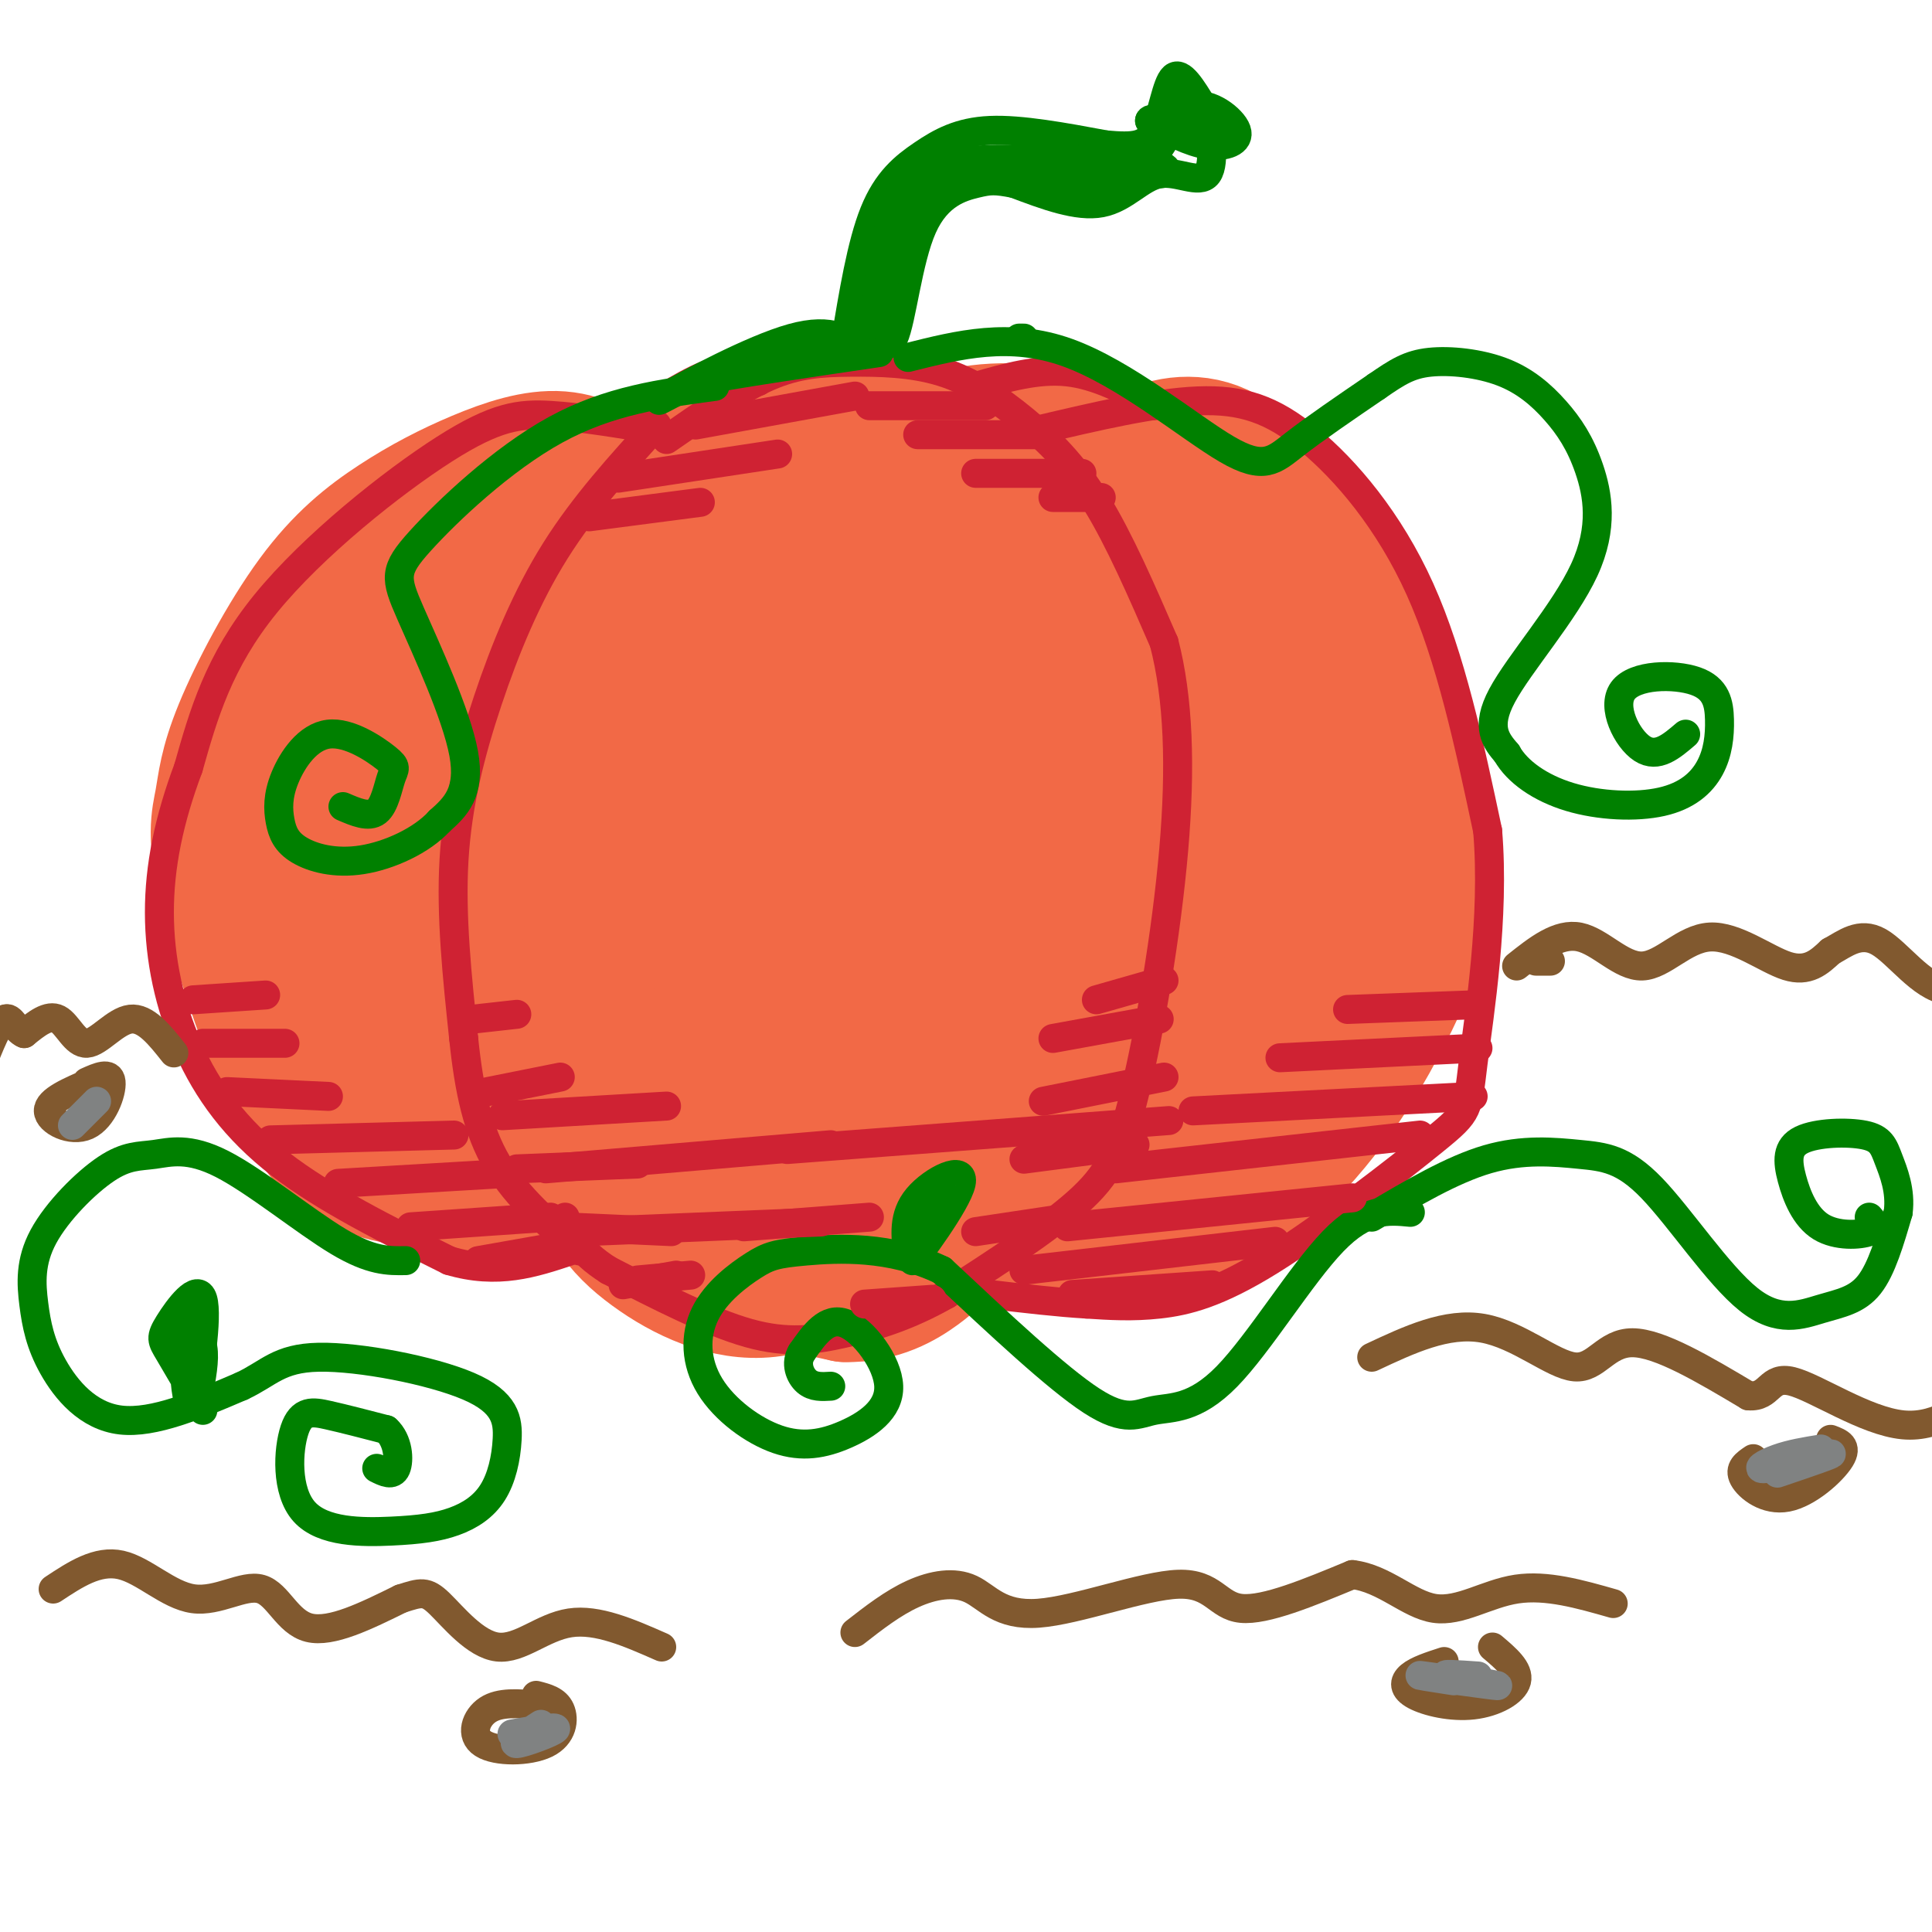 <svg viewBox='0 0 400 400' version='1.1' xmlns='http://www.w3.org/2000/svg' xmlns:xlink='http://www.w3.org/1999/xlink'><g fill='none' stroke='rgb(242,105,70)' stroke-width='28' stroke-linecap='round' stroke-linejoin='round'><path d='M130,101c-4.400,-2.795 -8.800,-5.589 -14,-6c-5.200,-0.411 -11.199,1.562 -17,4c-5.801,2.438 -11.405,5.342 -17,9c-5.595,3.658 -11.181,8.069 -17,16c-5.819,7.931 -11.871,19.382 -15,27c-3.129,7.618 -3.334,11.403 -4,15c-0.666,3.597 -1.792,7.005 1,19c2.792,11.995 9.501,32.576 16,44c6.499,11.424 12.788,13.691 22,15c9.212,1.309 21.346,1.660 32,-2c10.654,-3.660 19.827,-11.330 29,-19'/><path d='M146,223c8.243,-9.471 14.351,-23.648 18,-34c3.649,-10.352 4.840,-16.878 5,-25c0.160,-8.122 -0.711,-17.841 -2,-26c-1.289,-8.159 -2.995,-14.759 -5,-19c-2.005,-4.241 -4.307,-6.123 -6,-8c-1.693,-1.877 -2.777,-3.748 -8,-5c-5.223,-1.252 -14.585,-1.883 -23,0c-8.415,1.883 -15.882,6.282 -23,12c-7.118,5.718 -13.887,12.755 -19,20c-5.113,7.245 -8.571,14.699 -11,23c-2.429,8.301 -3.828,17.451 -4,26c-0.172,8.549 0.882,16.498 4,24c3.118,7.502 8.301,14.558 15,19c6.699,4.442 14.914,6.269 23,6c8.086,-0.269 16.043,-2.635 24,-5'/><path d='M134,231c4.549,-0.710 3.923,0.013 7,-7c3.077,-7.013 9.857,-21.764 14,-36c4.143,-14.236 5.649,-27.957 6,-37c0.351,-9.043 -0.453,-13.407 -1,-17c-0.547,-3.593 -0.836,-6.413 -3,-10c-2.164,-3.587 -6.203,-7.940 -11,-8c-4.797,-0.060 -10.351,4.172 -17,9c-6.649,4.828 -14.392,10.251 -20,24c-5.608,13.749 -9.082,35.823 -9,48c0.082,12.177 3.719,14.459 8,17c4.281,2.541 9.204,5.343 12,7c2.796,1.657 3.464,2.168 7,-1c3.536,-3.168 9.940,-10.016 14,-16c4.060,-5.984 5.775,-11.105 8,-20c2.225,-8.895 4.958,-21.563 4,-31c-0.958,-9.437 -5.607,-15.643 -9,-19c-3.393,-3.357 -5.529,-3.865 -9,-4c-3.471,-0.135 -8.277,0.104 -13,2c-4.723,1.896 -9.361,5.448 -14,9'/><path d='M108,141c-6.385,5.907 -15.347,16.173 -20,23c-4.653,6.827 -4.998,10.214 -5,17c-0.002,6.786 0.339,16.971 4,24c3.661,7.029 10.643,10.902 15,13c4.357,2.098 6.090,2.422 10,2c3.910,-0.422 9.999,-1.589 14,-4c4.001,-2.411 5.916,-6.067 8,-12c2.084,-5.933 4.339,-14.143 6,-20c1.661,-5.857 2.728,-9.360 2,-17c-0.728,-7.640 -3.250,-19.415 -5,-25c-1.750,-5.585 -2.726,-4.979 -5,-5c-2.274,-0.021 -5.844,-0.670 -10,5c-4.156,5.670 -8.898,17.660 -11,28c-2.102,10.340 -1.563,19.029 0,26c1.563,6.971 4.152,12.223 6,15c1.848,2.777 2.957,3.079 8,-6c5.043,-9.079 14.022,-27.540 23,-46'/><path d='M148,159c3.871,-8.036 2.049,-5.124 6,-2c3.951,3.124 13.676,6.462 22,5c8.324,-1.462 15.248,-7.724 21,-14c5.752,-6.276 10.332,-12.566 11,-19c0.668,-6.434 -2.575,-13.012 -6,-17c-3.425,-3.988 -7.032,-5.387 -13,-5c-5.968,0.387 -14.296,2.560 -22,7c-7.704,4.440 -14.782,11.148 -20,17c-5.218,5.852 -8.574,10.847 -12,20c-3.426,9.153 -6.922,22.464 -9,30c-2.078,7.536 -2.736,9.296 -1,17c1.736,7.704 5.868,21.352 10,35'/><path d='M135,233c4.799,9.273 11.797,14.956 19,19c7.203,4.044 14.611,6.451 22,5c7.389,-1.451 14.757,-6.759 20,-10c5.243,-3.241 8.359,-4.417 12,-17c3.641,-12.583 7.808,-36.575 9,-52c1.192,-15.425 -0.591,-22.284 -3,-31c-2.409,-8.716 -5.446,-19.290 -10,-26c-4.554,-6.710 -10.626,-9.558 -15,-11c-4.374,-1.442 -7.051,-1.480 -10,-1c-2.949,0.480 -6.169,1.476 -12,5c-5.831,3.524 -14.272,9.575 -19,13c-4.728,3.425 -5.743,4.224 -11,13c-5.257,8.776 -14.756,25.528 -19,37c-4.244,11.472 -3.234,17.662 -3,23c0.234,5.338 -0.308,9.822 2,18c2.308,8.178 7.468,20.048 13,28c5.532,7.952 11.438,11.986 19,15c7.562,3.014 16.781,5.007 26,7'/><path d='M175,268c7.165,0.177 12.077,-2.881 15,-5c2.923,-2.119 3.858,-3.300 7,-7c3.142,-3.700 8.492,-9.920 12,-25c3.508,-15.080 5.173,-39.021 5,-56c-0.173,-16.979 -2.184,-26.997 -5,-34c-2.816,-7.003 -6.437,-10.991 -12,-13c-5.563,-2.009 -13.069,-2.040 -17,-2c-3.931,0.040 -4.287,0.152 -9,3c-4.713,2.848 -13.783,8.434 -22,17c-8.217,8.566 -15.583,20.113 -20,28c-4.417,7.887 -5.886,12.113 -7,23c-1.114,10.887 -1.871,28.434 0,40c1.871,11.566 6.372,17.150 13,22c6.628,4.850 15.384,8.965 24,8c8.616,-0.965 17.093,-7.011 23,-12c5.907,-4.989 9.244,-8.920 14,-18c4.756,-9.080 10.930,-23.309 14,-33c3.070,-9.691 3.035,-14.846 3,-20'/><path d='M213,184c0.892,-9.983 1.620,-24.942 1,-34c-0.620,-9.058 -2.590,-12.215 -5,-16c-2.410,-3.785 -5.260,-8.197 -8,-11c-2.740,-2.803 -5.369,-3.998 -9,-5c-3.631,-1.002 -8.264,-1.812 -12,-2c-3.736,-0.188 -6.574,0.245 -11,5c-4.426,4.755 -10.441,13.832 -14,27c-3.559,13.168 -4.662,30.426 -5,40c-0.338,9.574 0.090,11.464 1,16c0.910,4.536 2.301,11.718 7,18c4.699,6.282 12.706,11.666 17,13c4.294,1.334 4.874,-1.380 7,-1c2.126,0.380 5.799,3.855 11,-16c5.201,-19.855 11.932,-63.041 14,-79c2.068,-15.959 -0.526,-4.691 -2,-2c-1.474,2.691 -1.828,-3.196 -8,6c-6.172,9.196 -18.162,33.476 -24,49c-5.838,15.524 -5.525,22.293 -4,28c1.525,5.707 4.263,10.354 7,15'/><path d='M176,235c3.061,2.172 7.213,0.102 10,-2c2.787,-2.102 4.210,-4.238 6,-15c1.790,-10.762 3.947,-30.152 5,-41c1.053,-10.848 1.001,-13.154 0,-17c-1.001,-3.846 -2.951,-9.233 -5,-11c-2.049,-1.767 -4.199,0.086 -7,6c-2.801,5.914 -6.255,15.888 -7,26c-0.745,10.112 1.217,20.362 3,26c1.783,5.638 3.387,6.664 6,8c2.613,1.336 6.236,2.981 9,3c2.764,0.019 4.669,-1.588 7,-5c2.331,-3.412 5.089,-8.630 8,-16c2.911,-7.370 5.976,-16.893 4,-27c-1.976,-10.107 -8.994,-20.798 -11,-28c-2.006,-7.202 0.998,-10.915 4,-15c3.002,-4.085 6.001,-8.543 9,-13'/><path d='M217,114c3.588,-4.920 8.059,-10.721 13,-15c4.941,-4.279 10.352,-7.035 16,-7c5.648,0.035 11.533,2.861 19,13c7.467,10.139 16.516,27.590 21,37c4.484,9.410 4.403,10.780 5,16c0.597,5.220 1.872,14.290 2,23c0.128,8.710 -0.893,17.061 -6,28c-5.107,10.939 -14.302,24.468 -24,33c-9.698,8.532 -19.898,12.069 -29,14c-9.102,1.931 -17.105,2.258 -23,1c-5.895,-1.258 -9.683,-4.100 -12,-6c-2.317,-1.900 -3.162,-2.858 -5,-9c-1.838,-6.142 -4.668,-17.469 -5,-28c-0.332,-10.531 1.834,-20.265 4,-30'/><path d='M193,184c2.885,-10.569 8.099,-21.993 13,-31c4.901,-9.007 9.490,-15.599 15,-21c5.510,-5.401 11.942,-9.610 20,-11c8.058,-1.390 17.741,0.041 26,6c8.259,5.959 15.095,16.447 19,23c3.905,6.553 4.880,9.173 6,14c1.120,4.827 2.384,11.863 2,20c-0.384,8.137 -2.417,17.377 -8,27c-5.583,9.623 -14.714,19.631 -20,25c-5.286,5.369 -6.725,6.099 -11,8c-4.275,1.901 -11.386,4.972 -16,6c-4.614,1.028 -6.733,0.014 -9,-1c-2.267,-1.014 -4.684,-2.026 -8,-6c-3.316,-3.974 -7.530,-10.909 -10,-23c-2.470,-12.091 -3.195,-29.336 -2,-42c1.195,-12.664 4.310,-20.745 10,-29c5.690,-8.255 13.955,-16.684 19,-21c5.045,-4.316 6.870,-4.519 11,-3c4.130,1.519 10.565,4.759 17,8'/><path d='M267,133c5.381,6.127 10.332,17.444 12,29c1.668,11.556 0.053,23.352 -1,30c-1.053,6.648 -1.542,8.149 -5,14c-3.458,5.851 -9.883,16.052 -17,22c-7.117,5.948 -14.925,7.642 -20,7c-5.075,-0.642 -7.415,-3.621 -9,-8c-1.585,-4.379 -2.414,-10.157 -3,-17c-0.586,-6.843 -0.927,-14.751 0,-27c0.927,-12.249 3.124,-28.837 7,-42c3.876,-13.163 9.432,-22.899 13,-28c3.568,-5.101 5.148,-5.567 10,-4c4.852,1.567 12.977,5.165 19,12c6.023,6.835 9.945,16.906 12,24c2.055,7.094 2.243,11.213 3,16c0.757,4.787 2.081,10.244 1,20c-1.081,9.756 -4.568,23.811 -10,35c-5.432,11.189 -12.809,19.512 -18,24c-5.191,4.488 -8.198,5.139 -11,5c-2.802,-0.139 -5.401,-1.070 -8,-2'/><path d='M242,243c-3.745,-4.192 -9.109,-13.671 -12,-25c-2.891,-11.329 -3.311,-24.508 -2,-37c1.311,-12.492 4.352,-24.296 9,-32c4.648,-7.704 10.901,-11.308 16,-12c5.099,-0.692 9.043,1.527 12,4c2.957,2.473 4.928,5.201 7,8c2.072,2.799 4.247,5.671 5,10c0.753,4.329 0.086,10.115 0,14c-0.086,3.885 0.410,5.867 -3,12c-3.410,6.133 -10.725,16.415 -16,20c-5.275,3.585 -8.511,0.473 -11,-2c-2.489,-2.473 -4.230,-4.307 -6,-11c-1.770,-6.693 -3.569,-18.244 -3,-25c0.569,-6.756 3.506,-8.717 8,-9c4.494,-0.283 10.545,1.112 15,3c4.455,1.888 7.314,4.269 10,7c2.686,2.731 5.199,5.811 7,9c1.801,3.189 2.892,6.487 1,12c-1.892,5.513 -6.765,13.241 -12,17c-5.235,3.759 -10.833,3.551 -14,3c-3.167,-0.551 -3.905,-1.443 -5,-5c-1.095,-3.557 -2.548,-9.778 -4,-16'/><path d='M244,188c-0.100,-8.012 1.648,-20.041 4,-26c2.352,-5.959 5.306,-5.846 10,-6c4.694,-0.154 11.126,-0.574 14,2c2.874,2.574 2.189,8.143 1,12c-1.189,3.857 -2.882,6.001 -9,8c-6.118,1.999 -16.662,3.852 -23,4c-6.338,0.148 -8.470,-1.408 -13,-2c-4.530,-0.592 -11.457,-0.218 -30,-14c-18.543,-13.782 -48.701,-41.718 -60,-54c-11.299,-12.282 -3.740,-8.911 0,-10c3.740,-1.089 3.661,-6.639 7,-10c3.339,-3.361 10.097,-4.532 17,-4c6.903,0.532 13.952,2.766 21,5'/><path d='M183,93c8.799,5.166 20.297,15.582 25,21c4.703,5.418 2.610,5.838 2,7c-0.610,1.162 0.262,3.065 -3,4c-3.262,0.935 -10.659,0.903 -21,-4c-10.341,-4.903 -23.625,-14.678 -27,-20c-3.375,-5.322 3.158,-6.191 6,-7c2.842,-0.809 1.994,-1.558 8,-2c6.006,-0.442 18.866,-0.578 27,0c8.134,0.578 11.541,1.870 15,6c3.459,4.130 6.968,11.097 6,15c-0.968,3.903 -6.415,4.743 -11,5c-4.585,0.257 -8.310,-0.069 -12,-3c-3.690,-2.931 -7.345,-8.465 -11,-14'/><path d='M187,101c-2.149,-2.656 -2.020,-2.297 0,-4c2.020,-1.703 5.932,-5.468 13,-7c7.068,-1.532 17.293,-0.829 24,2c6.707,2.829 9.897,7.785 12,15c2.103,7.215 3.121,16.688 4,22c0.879,5.312 1.620,6.462 -2,2c-3.620,-4.462 -11.599,-14.536 -18,-21c-6.401,-6.464 -11.223,-9.317 -16,-10c-4.777,-0.683 -9.508,0.805 -14,3c-4.492,2.195 -8.746,5.098 -13,8'/><path d='M241,236c0.000,0.000 -24.000,5.000 -24,5'/></g>
<g fill='none' stroke='rgb(207,34,51)' stroke-width='6' stroke-linecap='round' stroke-linejoin='round'><path d='M136,88c-7.512,8.244 -15.024,16.488 -21,26c-5.976,9.512 -10.417,20.292 -14,31c-3.583,10.708 -6.310,21.345 -7,33c-0.690,11.655 0.655,24.327 2,37'/><path d='M96,215c1.111,10.733 2.889,19.067 7,26c4.111,6.933 10.556,12.467 17,18'/><path d='M138,91c7.415,-5.151 14.830,-10.303 21,-13c6.170,-2.697 11.095,-2.941 17,-3c5.905,-0.059 12.789,0.067 19,2c6.211,1.933 11.749,5.674 17,10c5.251,4.326 10.215,9.236 15,17c4.785,7.764 9.393,18.382 14,29'/><path d='M241,133c2.998,11.501 3.494,25.753 2,43c-1.494,17.247 -4.979,37.490 -8,50c-3.021,12.510 -5.577,17.289 -12,23c-6.423,5.711 -16.711,12.356 -27,19'/><path d='M196,268c-8.083,4.595 -14.792,6.583 -21,8c-6.208,1.417 -11.917,2.262 -20,0c-8.083,-2.262 -18.542,-7.631 -29,-13'/><path d='M126,263c-6.333,-4.000 -7.667,-7.500 -9,-11'/><path d='M136,89c-7.815,-1.310 -15.631,-2.619 -22,-3c-6.369,-0.381 -11.292,0.167 -22,7c-10.708,6.833 -27.202,19.952 -37,32c-9.798,12.048 -12.899,23.024 -16,34'/><path d='M39,159c-4.006,10.676 -6.022,20.367 -6,30c0.022,9.633 2.083,19.209 6,28c3.917,8.791 9.691,16.797 19,24c9.309,7.203 22.155,13.601 35,20'/><path d='M93,261c10.000,3.000 17.500,0.500 25,-2'/><path d='M215,89c11.946,-2.815 23.893,-5.631 33,-6c9.107,-0.369 15.375,1.708 23,8c7.625,6.292 16.607,16.798 23,31c6.393,14.202 10.196,32.101 14,50'/><path d='M308,172c1.505,18.003 -1.732,38.012 -3,48c-1.268,9.988 -0.567,9.956 -8,16c-7.433,6.044 -23.001,18.166 -34,25c-10.999,6.834 -17.428,8.381 -23,9c-5.572,0.619 -10.286,0.309 -15,0'/><path d='M225,270c-5.833,-0.333 -12.917,-1.167 -20,-2'/><path d='M157,79c-2.250,-1.667 -4.500,-3.333 -9,-2c-4.500,1.333 -11.250,5.667 -18,10'/><path d='M202,80c6.417,-1.833 12.833,-3.667 19,-3c6.167,0.667 12.083,3.833 18,7'/></g>
<g fill='none' stroke='rgb(0,128,0)' stroke-width='6' stroke-linecap='round' stroke-linejoin='round'><path d='M175,71c1.679,-10.220 3.357,-20.440 6,-27c2.643,-6.560 6.250,-9.458 10,-12c3.750,-2.542 7.643,-4.726 14,-5c6.357,-0.274 15.179,1.363 24,3'/><path d='M229,30c5.810,0.512 8.333,0.292 10,-3c1.667,-3.292 2.476,-9.655 4,-11c1.524,-1.345 3.762,2.327 6,6'/><path d='M249,22c1.627,4.207 2.694,11.726 1,14c-1.694,2.274 -6.148,-0.695 -10,0c-3.852,0.695 -7.100,5.056 -12,6c-4.900,0.944 -11.450,-1.528 -18,-4'/><path d='M210,38c-4.006,-0.777 -5.021,-0.719 -8,0c-2.979,0.719 -7.922,2.100 -11,9c-3.078,6.900 -4.290,19.319 -6,23c-1.710,3.681 -3.917,-1.377 -4,-6c-0.083,-4.623 1.959,-8.812 4,-13'/><path d='M185,51c3.893,-5.690 11.626,-13.414 12,-15c0.374,-1.586 -6.610,2.967 -11,13c-4.390,10.033 -6.187,25.545 -6,24c0.187,-1.545 2.358,-20.147 5,-29c2.642,-8.853 5.755,-7.958 10,-8c4.245,-0.042 9.623,-1.021 15,-2'/><path d='M210,34c7.713,0.653 19.497,3.284 16,4c-3.497,0.716 -22.274,-0.485 -28,-2c-5.726,-1.515 1.599,-3.344 12,-3c10.401,0.344 23.877,2.862 29,3c5.123,0.138 1.892,-2.103 -2,-3c-3.892,-0.897 -8.446,-0.448 -13,0'/><path d='M224,33c-1.399,0.742 1.604,2.599 5,3c3.396,0.401 7.183,-0.652 10,-4c2.817,-3.348 4.662,-8.990 8,-10c3.338,-1.010 8.168,2.613 9,5c0.832,2.387 -2.334,3.539 -6,3c-3.666,-0.539 -7.833,-2.770 -12,-5'/><path d='M238,25c-0.167,-0.833 5.417,-0.417 11,0'/><path d='M179,73c-3.311,-2.667 -6.622,-5.333 -15,-3c-8.378,2.333 -21.822,9.667 -26,12c-4.178,2.333 0.911,-0.333 6,-3'/><path d='M144,79c7.333,-1.500 22.667,-3.750 38,-6'/><path d='M148,80c-10.933,1.445 -21.866,2.890 -33,9c-11.134,6.110 -22.469,16.885 -28,23c-5.531,6.115 -5.258,7.569 -2,15c3.258,7.431 9.502,20.837 11,29c1.498,8.163 -1.751,11.081 -5,14'/><path d='M91,170c-3.671,4.029 -10.349,7.101 -16,8c-5.651,0.899 -10.277,-0.376 -13,-2c-2.723,-1.624 -3.545,-3.598 -4,-6c-0.455,-2.402 -0.545,-5.234 1,-9c1.545,-3.766 4.723,-8.468 9,-9c4.277,-0.532 9.651,3.105 12,5c2.349,1.895 1.671,2.049 1,4c-0.671,1.951 -1.335,5.700 -3,7c-1.665,1.300 -4.333,0.150 -7,-1'/><path d='M212,70c0.000,0.000 -1.000,0.000 -1,0'/><path d='M188,74c10.530,-2.643 21.060,-5.286 33,-1c11.940,4.286 25.292,15.500 33,20c7.708,4.500 9.774,2.286 14,-1c4.226,-3.286 10.613,-7.643 17,-12'/><path d='M285,80c4.364,-3.015 6.772,-4.553 11,-5c4.228,-0.447 10.274,0.198 15,2c4.726,1.802 8.131,4.762 11,8c2.869,3.238 5.202,6.755 7,12c1.798,5.245 3.061,12.220 -1,21c-4.061,8.780 -13.446,19.366 -17,26c-3.554,6.634 -1.277,9.317 1,12'/><path d='M312,156c2.099,3.755 6.846,7.143 13,9c6.154,1.857 13.713,2.185 19,1c5.287,-1.185 8.301,-3.882 10,-7c1.699,-3.118 2.082,-6.656 2,-10c-0.082,-3.344 -0.630,-6.494 -5,-8c-4.370,-1.506 -12.561,-1.367 -15,2c-2.439,3.367 0.875,9.962 4,12c3.125,2.038 6.063,-0.481 9,-3'/><path d='M284,252c8.312,-4.928 16.624,-9.855 24,-12c7.376,-2.145 13.816,-1.507 19,-1c5.184,0.507 9.113,0.882 15,7c5.887,6.118 13.733,17.980 20,23c6.267,5.020 10.957,3.198 15,2c4.043,-1.198 7.441,-1.771 10,-5c2.559,-3.229 4.280,-9.115 6,-15'/><path d='M393,251c0.580,-4.516 -0.970,-8.306 -2,-11c-1.030,-2.694 -1.539,-4.293 -5,-5c-3.461,-0.707 -9.875,-0.524 -13,1c-3.125,1.524 -2.961,4.388 -2,8c0.961,3.612 2.720,7.973 6,10c3.280,2.027 8.080,1.722 10,1c1.920,-0.722 0.960,-1.861 0,-3'/><path d='M292,251c-4.671,-0.450 -9.343,-0.900 -16,6c-6.657,6.900 -15.300,21.148 -22,28c-6.700,6.852 -11.458,6.306 -15,7c-3.542,0.694 -5.869,2.627 -13,-2c-7.131,-4.627 -19.065,-15.813 -31,-27'/><path d='M195,263c-10.624,-5.155 -21.685,-4.543 -28,-4c-6.315,0.543 -7.886,1.016 -11,3c-3.114,1.984 -7.771,5.478 -10,10c-2.229,4.522 -2.029,10.070 1,15c3.029,4.930 8.886,9.241 14,11c5.114,1.759 9.484,0.966 14,-1c4.516,-1.966 9.177,-5.106 9,-10c-0.177,-4.894 -5.194,-11.541 -9,-13c-3.806,-1.459 -6.403,2.271 -9,6'/><path d='M166,280c-1.400,2.222 -0.400,4.778 1,6c1.400,1.222 3.200,1.111 5,1'/><path d='M84,261c-3.570,0.060 -7.139,0.120 -14,-4c-6.861,-4.120 -17.013,-12.421 -24,-16c-6.987,-3.579 -10.808,-2.436 -14,-2c-3.192,0.436 -5.754,0.166 -10,3c-4.246,2.834 -10.176,8.773 -13,14c-2.824,5.227 -2.540,9.741 -2,14c0.540,4.259 1.338,8.262 4,13c2.662,4.738 7.189,10.211 14,11c6.811,0.789 15.905,-3.105 25,-7'/><path d='M50,287c5.747,-2.669 7.613,-5.840 16,-6c8.387,-0.160 23.295,2.693 31,6c7.705,3.307 8.207,7.069 8,11c-0.207,3.931 -1.124,8.030 -3,11c-1.876,2.970 -4.710,4.811 -8,6c-3.290,1.189 -7.036,1.725 -13,2c-5.964,0.275 -14.145,0.290 -18,-4c-3.855,-4.290 -3.384,-12.886 -2,-17c1.384,-4.114 3.681,-3.747 7,-3c3.319,0.747 7.659,1.873 12,3'/><path d='M80,296c2.489,2.244 2.711,6.356 2,8c-0.711,1.644 -2.356,0.822 -4,0'/></g>
<g fill='none' stroke='rgb(129,89,47)' stroke-width='6' stroke-linecap='round' stroke-linejoin='round'><path d='M36,218c-2.923,-3.690 -5.845,-7.381 -9,-7c-3.155,0.381 -6.542,4.833 -9,5c-2.458,0.167 -3.988,-3.952 -6,-5c-2.012,-1.048 -4.506,0.976 -7,3'/><path d='M5,214c-1.756,-0.644 -2.644,-3.756 -4,-3c-1.356,0.756 -3.178,5.378 -5,10'/><path d='M11,329c4.593,-3.040 9.187,-6.080 14,-5c4.813,1.080 9.847,6.279 15,7c5.153,0.721 10.426,-3.037 14,-2c3.574,1.037 5.450,6.868 10,8c4.550,1.132 11.775,-2.434 19,-6'/><path d='M83,331c4.203,-1.343 5.209,-1.700 8,1c2.791,2.700 7.367,8.458 12,9c4.633,0.542 9.324,-4.131 15,-5c5.676,-0.869 12.338,2.065 19,5'/><path d='M111,353c-3.751,-0.319 -7.502,-0.638 -10,1c-2.498,1.638 -3.742,5.233 -1,7c2.742,1.767 9.469,1.707 13,0c3.531,-1.707 3.866,-5.059 3,-7c-0.866,-1.941 -2.933,-2.470 -5,-3'/><path d='M177,338c3.920,-3.054 7.840,-6.108 12,-8c4.160,-1.892 8.559,-2.623 12,-1c3.441,1.623 5.922,5.600 14,5c8.078,-0.600 21.752,-5.777 29,-6c7.248,-0.223 8.071,4.508 13,5c4.929,0.492 13.965,-3.254 23,-7'/><path d='M280,326c6.631,0.774 11.708,6.208 17,7c5.292,0.792 10.798,-3.060 17,-4c6.202,-0.940 13.101,1.030 20,3'/><path d='M299,344c-2.788,0.904 -5.576,1.809 -7,3c-1.424,1.191 -1.485,2.670 1,4c2.485,1.330 7.515,2.512 12,2c4.485,-0.512 8.424,-2.718 9,-5c0.576,-2.282 -2.212,-4.641 -5,-7'/><path d='M284,281c7.786,-3.655 15.571,-7.310 23,-6c7.429,1.310 14.500,7.583 19,8c4.500,0.417 6.429,-5.024 12,-5c5.571,0.024 14.786,5.512 24,11'/><path d='M362,289c4.600,0.365 4.099,-4.222 9,-3c4.901,1.222 15.204,8.252 23,9c7.796,0.748 13.085,-4.786 17,-6c3.915,-1.214 6.458,1.893 9,5'/><path d='M363,302c-1.524,1.024 -3.048,2.048 -2,4c1.048,1.952 4.667,4.833 9,4c4.333,-0.833 9.381,-5.381 11,-8c1.619,-2.619 -0.190,-3.310 -2,-4'/><path d='M321,199c0.000,0.000 -3.000,0.000 -3,0'/><path d='M314,200c4.333,-3.450 8.667,-6.900 13,-6c4.333,0.900 8.667,6.148 13,6c4.333,-0.148 8.667,-5.694 14,-6c5.333,-0.306 11.667,4.627 16,6c4.333,1.373 6.667,-0.813 9,-3'/><path d='M379,197c3.019,-1.638 6.067,-4.233 10,-2c3.933,2.233 8.751,9.293 14,10c5.249,0.707 10.928,-4.941 17,-5c6.072,-0.059 12.536,5.470 19,11'/><path d='M19,224c-4.530,1.929 -9.060,3.857 -9,6c0.060,2.143 4.708,4.500 8,3c3.292,-1.500 5.226,-6.857 5,-9c-0.226,-2.143 -2.613,-1.071 -5,0'/></g>
<g fill='none' stroke='rgb(128,130,130)' stroke-width='6' stroke-linecap='round' stroke-linejoin='round'><path d='M20,228c0.000,0.000 -5.000,5.000 -5,5'/><path d='M106,359c4.800,-0.844 9.600,-1.689 9,-1c-0.600,0.689 -6.600,2.911 -8,3c-1.400,0.089 1.800,-1.956 5,-4'/><path d='M306,347c-4.149,-0.292 -8.298,-0.583 -6,0c2.298,0.583 11.042,2.042 10,2c-1.042,-0.042 -11.869,-1.583 -15,-2c-3.131,-0.417 1.435,0.292 6,1'/><path d='M377,300c-3.125,0.506 -6.250,1.012 -9,2c-2.750,0.988 -5.125,2.458 -2,2c3.125,-0.458 11.750,-2.845 13,-3c1.250,-0.155 -4.875,1.923 -11,4'/></g>
<g fill='none' stroke='rgb(0,128,0)' stroke-width='6' stroke-linecap='round' stroke-linejoin='round'><path d='M42,292c-2.734,-4.715 -5.467,-9.429 -7,-12c-1.533,-2.571 -1.864,-2.998 0,-6c1.864,-3.002 5.925,-8.577 7,-5c1.075,3.577 -0.836,16.308 -2,20c-1.164,3.692 -1.582,-1.654 -2,-7'/><path d='M38,282c-0.274,-2.500 0.042,-5.250 1,-6c0.958,-0.750 2.560,0.500 3,3c0.440,2.500 -0.280,6.250 -1,10'/><path d='M188,260c-0.552,-4.140 -1.104,-8.281 2,-12c3.104,-3.719 9.863,-7.018 9,-3c-0.863,4.018 -9.348,15.351 -10,16c-0.652,0.649 6.528,-9.386 8,-12c1.472,-2.614 -2.764,2.193 -7,7'/><path d='M190,256c-1.333,1.333 -1.167,1.167 -1,1'/></g>
<g fill='none' stroke='rgb(207,34,51)' stroke-width='6' stroke-linecap='round' stroke-linejoin='round'><path d='M104,231c0.000,0.000 34.000,-2.000 34,-2'/><path d='M107,242c0.000,0.000 25.000,-1.000 25,-1'/><path d='M117,254c0.000,0.000 22.000,1.000 22,1'/><path d='M132,265c0.000,0.000 11.000,-1.000 11,-1'/><path d='M179,270c0.000,0.000 14.000,-1.000 14,-1'/><path d='M202,255c0.000,0.000 20.000,-3.000 20,-3'/><path d='M212,240c0.000,0.000 23.000,-3.000 23,-3'/><path d='M216,228c0.000,0.000 25.000,-5.000 25,-5'/><path d='M218,215c0.000,0.000 22.000,-4.000 22,-4'/><path d='M227,207c0.000,0.000 14.000,-4.000 14,-4'/><path d='M101,226c0.000,0.000 15.000,-3.000 15,-3'/><path d='M98,211c0.000,0.000 9.000,-1.000 9,-1'/><path d='M121,255c0.000,0.000 49.000,-2.000 49,-2'/><path d='M129,266c0.000,0.000 11.000,-2.000 11,-2'/><path d='M113,242c0.000,0.000 59.000,-5.000 59,-5'/><path d='M163,238c0.000,0.000 79.000,-6.000 79,-6'/><path d='M154,254c0.000,0.000 26.000,-2.000 26,-2'/><path d='M40,207c0.000,0.000 15.000,-1.000 15,-1'/><path d='M42,216c0.000,0.000 17.000,0.000 17,0'/><path d='M47,226c0.000,0.000 21.000,1.000 21,1'/><path d='M56,236c0.000,0.000 38.000,-1.000 38,-1'/><path d='M70,245c0.000,0.000 34.000,-2.000 34,-2'/><path d='M85,254c0.000,0.000 29.000,-2.000 29,-2'/><path d='M99,261c0.000,0.000 17.000,-3.000 17,-3'/><path d='M306,208c0.000,0.000 -27.000,1.000 -27,1'/><path d='M306,217c0.000,0.000 -41.000,2.000 -41,2'/><path d='M305,227c0.000,0.000 -58.000,3.000 -58,3'/><path d='M294,235c0.000,0.000 -63.000,7.000 -63,7'/><path d='M280,248c0.000,0.000 -59.000,6.000 -59,6'/><path d='M264,257c0.000,0.000 -52.000,6.000 -52,6'/><path d='M251,266c0.000,0.000 -29.000,2.000 -29,2'/><path d='M144,88c0.000,0.000 33.000,-6.000 33,-6'/><path d='M128,99c0.000,0.000 33.000,-5.000 33,-5'/><path d='M122,107c0.000,0.000 23.000,-3.000 23,-3'/><path d='M180,84c0.000,0.000 24.000,0.000 24,0'/><path d='M190,90c0.000,0.000 27.000,0.000 27,0'/><path d='M202,98c0.000,0.000 22.000,0.000 22,0'/><path d='M218,103c0.000,0.000 10.000,0.000 10,0'/></g>
</svg>